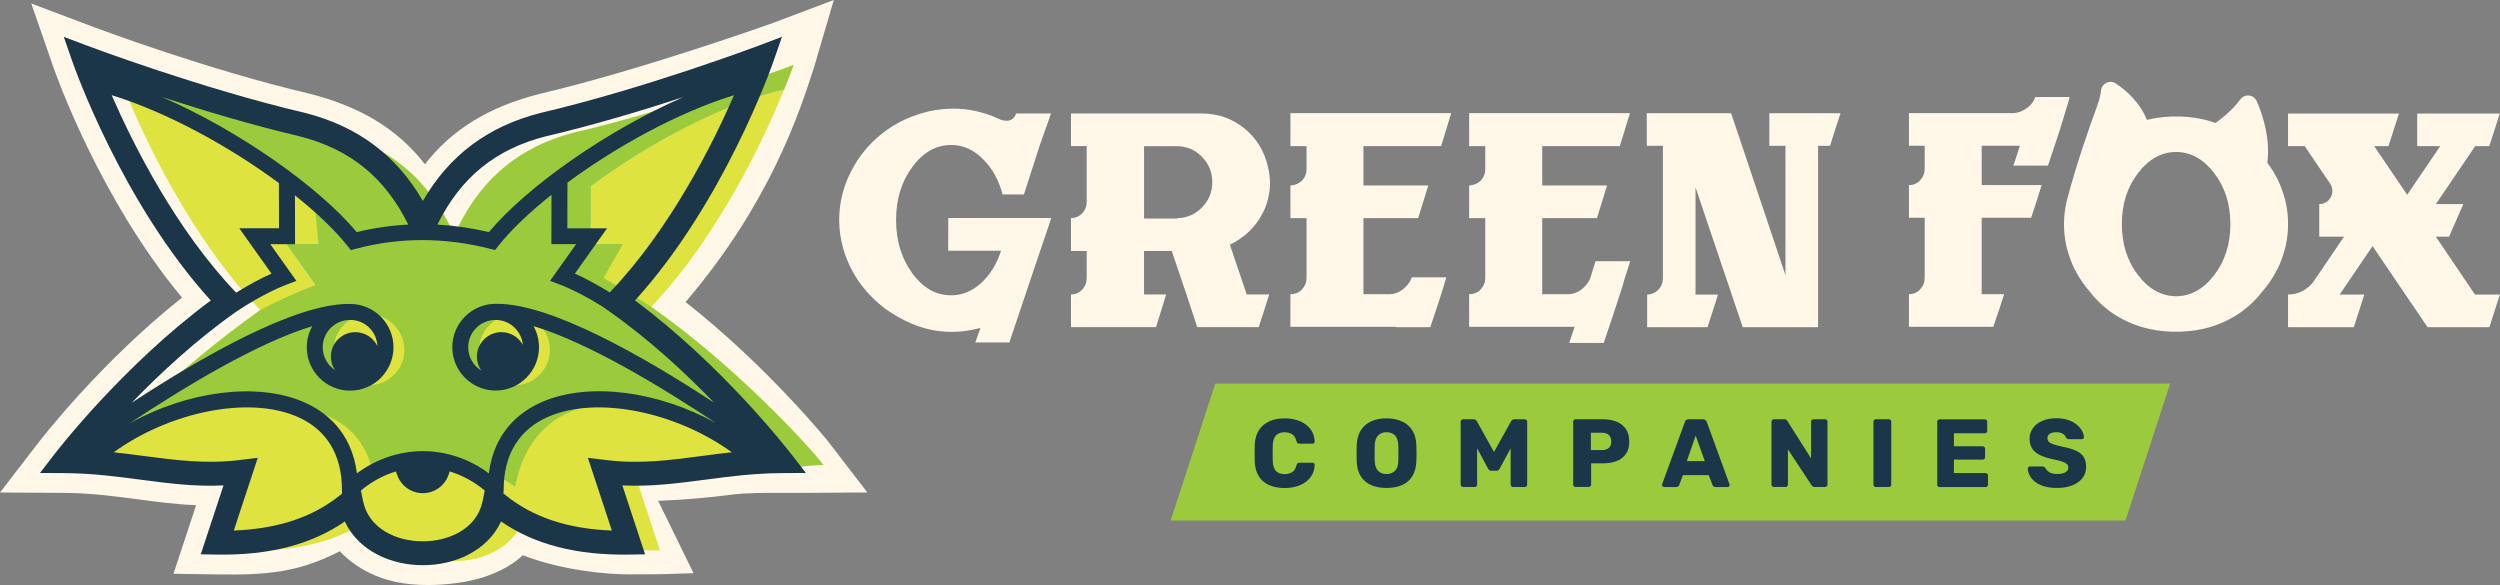 <?xml version="1.0" encoding="UTF-8"?> <svg xmlns="http://www.w3.org/2000/svg" viewBox="0 0 705.18 165.02"><rect x="0" y="0" width="705.18" height="165.02" fill="#808080" stroke="none"/><path d="m342.8 108.18-12.59 38.65h269.34l12.59-38.65z" fill="#9bcb3c"></path><path d="m267.46 66.17v4.55h14.91c-1.2 3.74-3.07 6.77-5.6 9.09-2.54 2.33-5.36 3.49-8.46 3.49-4.3 0-7.97-2.08-11-6.24s-4.55-9.16-4.55-15.01 1.52-10.82 4.55-14.91c3.03-4.16 6.7-6.24 11-6.24 3.31 0 6.27 1.3 8.88 3.91 2.68 2.61 4.55 5.96 5.6 10.04h6.03c1.97-6.13 3.45-10.71 4.44-13.74.56-1.55 1.09-3.07 1.59-4.55.56-1.48 1.09-2.99 1.59-4.55h-9.83c-.35 1.13-1.06 1.8-2.11 2.01-.99.14-2.01-.07-3.07-.63-4.09-1.83-8.25-2.75-12.48-2.75-2.26 0-4.55.25-6.87.74-6.56 1.55-12.05 4.62-16.49 9.2-2.4 2.47-4.37 5.32-5.92 8.56-1.55 3.17-2.5 6.63-2.85 10.36-.07.85-.11 1.69-.11 2.54 0 2.82.39 5.53 1.16 8.14.99 3.38 2.47 6.49 4.44 9.3 3.74 5.29 8.7 9.23 14.91 11.84 6.2 2.61 12.65 2.99 19.35 1.16-.28.7-.53 1.37-.74 2.01-.21.7-.46 1.41-.74 2.11h9.62c5.22-15.58 9.16-27.28 11.84-35.1h-29.08v4.65z" fill="#fff7e8"></path><path d="m356.22 60.04c1.34-2.68 2.01-5.5 2.01-8.46 0-1.41-.18-2.85-.53-4.34-.99-4.51-3.21-8.18-6.66-11s-7.51-4.23-12.16-4.23h-36.79v9.2h4.44v15.65c0 1.34-.42 2.43-1.27 3.28-.85.92-1.9 1.37-3.17 1.37v9.3h4.44v7.61c0 1.27-.42 2.36-1.27 3.28s-1.9 1.37-3.17 1.37v9.2h24c1.27-4.09 2.22-7.15 2.85-9.2h-6.24v-12.26h7.82c3.24 9.52 5.64 16.67 7.19 21.46h17.34c1.34-4.09 2.33-7.15 2.96-9.2h-6.34c-2.11-6.27-3.7-10.96-4.76-14.06 4.16-1.97 7.26-4.97 9.3-8.99zm-17.12-1.58c-1.9 1.97-4.23 3-6.98 3.07v.11h-9.41v-20.41h9.41c2.75.07 5.07 1.09 6.98 3.07 1.9 1.97 2.85 4.34 2.85 7.08s-.95 5.11-2.85 7.08z" fill="#fff7e8"></path><path d="m449.29 76.11c-.28.85-.53 1.66-.74 2.43-.49 1.2-1.34 2.26-2.54 3.17-1.13.85-2.33 1.27-3.59 1.27h-7.4v-21.46h15.44c1.27-4.09 2.22-7.15 2.85-9.2h-18.29v-11.1h21.89c1.27-4.16 2.22-7.26 2.85-9.3h-45.36v9.3h4.55v6.45c0 1.27-.42 2.36-1.27 3.28-.92.85-2.01 1.3-3.28 1.37v9.2h4.55v16.81c0 1.27-.42 2.36-1.27 3.28s-1.94 1.37-3.28 1.37v9.2h29.71v.11c-.21.7-.46 1.44-.74 2.22-.21.7-.46 1.44-.74 2.22h9.73c2.11-6.2 3.66-10.85 4.65-13.96.49-1.48.95-2.99 1.37-4.55.49-1.48.99-2.99 1.48-4.55h-9.83c-.21.85-.46 1.66-.74 2.43z" fill="#fff7e8"></path><path d="m499.08 31.92v9.2h4.55v36.48c-6.84-20.3-11.95-35.52-15.33-45.67h-23.79v9.2h4.55v37.32c0 1.27-.42 2.36-1.27 3.28-.85.85-1.9 1.31-3.17 1.37v9.2h17.02c1.34-4.09 2.33-7.15 2.96-9.2h-6.34v-30.24c5.92 17.48 10.36 30.63 13.32 39.44h21.25v-51.17h3.38c1.27-4.09 2.26-7.15 2.96-9.2h-20.09z" fill="#fff7e8"></path><path d="m406.5 41.22c1.27-4.16 2.22-7.26 2.85-9.3h-45.36v9.3h4.55v6.45c0 1.27-.42 2.36-1.27 3.28-.92.85-2.01 1.3-3.28 1.37v9.2h4.55v16.81c0 1.27-.42 2.36-1.27 3.28s-1.94 1.37-3.28 1.37v9.2h29.71v.11h9.75c1.36-4.03 2.41-7.2 3.14-9.52.49-1.48.95-2.99 1.37-4.55h-9.74c-.03.1-.07.22-.1.32-.49 1.2-1.34 2.26-2.54 3.17-1.13.85-2.33 1.27-3.59 1.27h-7.4v-21.46h15.44c1.27-4.09 2.22-7.15 2.85-9.2h-18.29v-11.1h21.88z" fill="#fff7e8"></path><path d="m583.82 27.37h-9.73c-.42 1.27-1.23 2.33-2.43 3.17-1.2.85-2.43 1.3-3.7 1.37h-29.5v9.2h4.44v6.45c0 1.27-.42 2.36-1.27 3.28s-1.9 1.37-3.17 1.37v9.2h4.44v16.92c0 1.27-.42 2.36-1.27 3.28s-1.9 1.37-3.17 1.37v9.2h23.79c1.41-4.09 2.43-7.15 3.07-9.2h-6.34v-21.57h13.96c1.34-4.09 2.33-7.15 2.96-9.2h-16.92v-11.1h10.78c-.71 2.19-1.23 3.81-1.59 4.86-.07.14-.11.25-.11.32-.07.14-.11.28-.11.42h9.73c1.48-4.51 2.61-7.89 3.38-10.15.49-1.55.95-3.07 1.37-4.55.49-1.55.95-3.1 1.37-4.65z" fill="#fff7e8"></path><path d="m645.4 63.21s0-.06 0-.09c0-2.97-.46-5.82-1.36-8.54 0-.02-.01-.04-.02-.06-.41-1.28-.88-2.54-1.48-3.75-.85-1.72-1.85-3.33-2.99-4.84.85-6.82-1.16-13.24-2.98-17.38-.84-1.91-3.4-2.19-4.63-.51-1.35 1.83-3.54 4.14-7 6.65-.59-.21-1.19-.42-1.8-.6-2.51-.71-5.02-1.09-7.53-1.18-.12-.01-.23-.03-.35-.04h-2.91c-.12 0-.23.03-.35.04-2.14.08-4.29.38-6.43.91-1.95-4.95-5.77-8.3-8.79-10.29-1.67-1.1-3.89-.04-4.13 1.94-.14 1.23-.46 2.69-1.06 4.32-2.54 6.92-6.02 16.96-8.4 26.1-.09.34-.19.68-.27 1.02-.02.07-.04.15-.06.22h.01c-.43 1.94-.67 3.94-.67 6v.09.09c0 2.97.46 5.82 1.36 8.54 0 .02.01.04.02.06.41 1.28.88 2.54 1.48 3.75 1.2 2.42 2.69 4.64 4.44 6.65 3.78 4.85 8.76 8.21 14.96 10.03 2.51.71 5.02 1.09 7.53 1.18.12.01.23.03.35.04h2.91c.12 0 .23-.03.35-.04 2.51-.09 5.02-.48 7.53-1.18 6.2-1.82 11.17-5.18 14.96-10.03 1.75-2.02 3.24-4.23 4.44-6.65.6-1.2 1.07-2.46 1.48-3.75 0-.02.01-.04.02-.06.9-2.72 1.36-5.57 1.36-8.54 0-.03 0-.06 0-.09zm-20.82 14.35c-3 3.97-6.59 5.96-10.76 6-4.17-.04-7.76-2.04-10.76-6-3.03-3.93-4.54-8.72-4.55-14.35 0-5.63 1.52-10.42 4.55-14.35 3-3.97 6.59-5.96 10.76-6 4.17.04 7.76 2.04 10.76 6 3.03 3.93 4.54 8.72 4.55 14.35 0 5.63-1.52 10.42-4.55 14.35z" fill="#fff7e8"></path><path d="m698.12 83.09-11.04-16.33h3.73l4.03-9.2h-7.75l11.09-16.33h3.98l2.96-9.2h-23.3v9.2h6.49l-9.31 13.71-9.31-13.71h4.03l2.96-9.2h-31.29v9.2h4.7l7.16 10.55c1.67 2.46-.09 5.78-3.06 5.78v9.2h6.99l-8.45 12.44c-1.65 2.43-4.4 3.89-7.34 3.89v9.2h18.56l2.96-9.2h-6.96l9.28-13.66 15.52 22.86h17.44l2.96-9.2h-7.05z" fill="#fff7e8"></path><path d="m233.67 124.61c-.16-.21-17.13-21.21-40.29-39.42 23.9-27.98 32.18-53.61 36.26-66.27l5.56-18.93-17.17 6.48c-.35.13-37 13.25-65.81 20-14.31 3.65-24.76 10.04-32.36 19.86-7.6-9.82-18.09-16.22-32.53-19.9-28.47-6.66-59.34-18.21-60.63-18.7l-17.88-6.74 6.27 18.06c.55 1.58 13.03 37.04 36.26 64.9-22.73 18-39.57 39.69-40.33 40.67l-11.02 14.3 18.05.11c7.52.05 14.33.95 20.91 1.82 5.51.73 10.81 1.43 16.35 1.67l-6.37 19.32 12.17.19c14.59.24 23.33-.67 34.73-6.54 2.37 2.5 5.04 4.43 8.37 6.1 4.59 2.3 10 3.43 16.46 3.43 1.22 0 2.47-.04 3.77-.12 6.62-.41 12.12-1.73 16.8-4.04 2.4-1.18 4.48-2.6 6.24-4.24 10.82 4.22 23.47 5.4 29.8 5.4 7.15 0 9.62-.07 9.72-.07l8.63-.26-9.99-20.42c6.94-.24 14.53-.93 20.08-1.66 4.79-.63 9.97-.61 15.46-.58 1.77 0 3.59.01 5.45 0l18.05-.11-11.02-14.3z" fill="#fff7e8"></path><path d="m175.74 68.82-8.19 11.52c4.38 1.67 9.77 4.59 14.58 7.8.03.02.58-.08 1.41-.24-.22-.16-.44-.32-.66-.47 19.89-20.58 33-49.18 38.31-62.2-17.68 4.17-38.65 15.44-54.52 27.33l-.03 16.26h9.09z" fill="#dee340"></path><path d="m74.7 87.92c4.72-3.12 9.95-5.94 14.23-7.57l-8.19-11.52h9.09l-.49-13.78c-15.74-11.82-36.09-25.4-53.73-29.68-.04-.01-.23-.05-.51-.12 5.32 13.02 18.43 41.61 38.31 62.19-.14.1-.27.2-.41.29.98.15 1.64.23 1.7.19z" fill="#dee340"></path><path d="m231.6 130.25c-3.76-4.72-23.67-26.47-46.5-42.71-1.06-.76-1.67-1.12-1.7-1.15-4.81-3.22-13.18-7.98-13.18-7.98l5.52-9.58h-9.09l.03-16.26c15.87-11.88 36.84-23.15 54.52-27.33 1.77-4.34 2.68-6.95 2.68-6.95-.01 0-32.03 12.08-61.76 19.05-18.01 4.6-27.97 15.61-33.97 28.97-6-13.36-15.96-24.37-33.97-28.97-29.73-6.96-61.76-19.05-61.76-19.05s.91 2.61 2.68 6.96c.29.06.47.11.51.12 16.3 3.96 37.48 18.65 53.02 30.18l1.2 13.28h-9.09l8.19 11.52c-4.28 1.63-14.22 6.16-15.93 7.38-21.91 15.52-43.66 36.88-48.53 42.91-.86 1.06 2.51 1.61 2.51 1.61 2.44.02 4.79.11 7.07.27.14-.13.23-.21.24-.23 18.7-18.83 45.75-9.46 73.29 7.37.02.01 0 .24 0 .59.22-.2.38-.35.41-.38 11.77-10.91 28.55-10.9 40.31.02.03.03.19.18.39.39 0-.3 0-.48 0-.49-2.46-33.92 36.35-26.42 73.32-7.47.02.01.1.09.22.2 4.22-1.36 10.07-1.36 10.07-1.36s-.25-.33-.72-.91z" fill="#9bcb3c"></path><path d="m183.31 135.85c.74-.01 1.48-.04 2.21-.07.62.02 1.24.04 1.85.04 11.61.11 22.17-2.45 34.87-3.3-.13-.11-.21-.18-.22-.2-39.71-26.16-71.06-24.54-76.75 5.08-3.27-2.38-6.83-4.02-10.49-4.91-9.38-5.1-20.42-4.68-29.53 1.25-1.81-9.68-8.11-15.36-16.54-17.78-16.01-8.73-44.56-2-61.49 13.58-.02.02-.1.1-.24.23 3.17.21 6.22.53 9.17.89-.63.53-1.25 1.07-1.85 1.63-.02.02-.1.1-.24.23 12.57.84 23.04 3.35 34.51 3.3l-5.5 16.69c.88.01 1.75.02 2.61 0 1.84-.02 3.66-.11 5.45-.25l-.99 2.99c.88.01 1.75.02 2.61 0 11.37-.14 21.74-2.41 30.51-8.11 2.77 4.15 7.35 6.76 12.41 7.81 3.61 2.21 8.04 3.31 12.48 3.29 8.29.04 16.58-3.82 19.47-11.58 7.74 5.05 16.7 7.4 26.48 7.93 3.06.41 6.21.63 9.45.67.87.01 1.74 0 2.61 0l-6.4-19.43c1.2.04 2.38.04 3.56.02z" fill="#dee340"></path><circle cx="104.09" cy="98.69" fill="#dee340" r="9.97"></circle><circle cx="145.14" cy="98.69" fill="#dee340" r="9.97"></circle><g fill="#1b3649"><path d="m223.12 128.01c-.81-1.06-19.47-25.11-44.01-43.25 25.03-27.54 38.51-65.87 39.09-67.55l2.37-6.82-6.75 2.55c-.32.12-32.17 12.09-61.4 18.93-14.8 3.78-25.7 11.92-33.14 24.81-7.44-12.89-18.35-21.03-33.2-24.83-29.17-6.82-61.03-18.79-61.34-18.91l-6.75-2.55 2.37 6.82c.58 1.67 14.07 40 39.09 67.55-24.54 18.15-43.19 42.19-44.01 43.25l-4.16 5.4 6.82.04c7.87.05 14.85.97 21.61 1.86 7.78 1.03 15.21 2.01 23.33 1.61l-6.41 19.44 4.6.07c14.75.24 26.57-2.82 36.03-9.33 3.94 8.48 13.32 12.32 21.86 12.32h.31c8.57 0 17.96-3.84 21.9-12.32 9.46 6.5 21.28 9.55 36.03 9.33l4.6-.07-6.41-19.44c8.12.39 15.55-.59 23.33-1.61 6.75-.89 13.74-1.81 21.61-1.86l6.82-.04-4.16-5.4zm-51.13-45.53c-3.33-2.07-6.76-3.92-9.84-5.3l9.08-12.78h-11.2l.03-12.89c13.73-10.14 31.2-19.8 46.99-24.66-6.15 14.09-18.12 37.92-35.05 55.63zm-17.97-44.04c13.46-3.15 27.46-7.37 38.76-11.06-21.94 9.54-44.39 25.53-54.87 38.09-4.86-1.15-9.71-1.85-14.53-2.12 6.58-13.32 16.38-21.28 30.64-24.92zm-69.56-.01c14.32 3.66 24.12 11.61 30.7 24.92-4.89.25-9.74.94-14.54 2.12-10.48-12.56-32.92-28.54-54.85-38.08 11.29 3.68 25.27 7.89 38.69 11.04zm-52.95-11.58c15.85 4.89 33.41 14.61 47.16 24.79l.03 12.75h-11.2l9.08 12.78c-3.12 1.4-6.59 3.27-9.96 5.38-16.95-17.7-28.95-41.59-35.12-55.7zm64.9 112.44-.53.42c-7.69 6.2-17.51 9.46-29.93 9.94l6.76-20.51-5.29.64c-9.38 1.14-17.86.02-26.85-1.16-2.76-.37-5.57-.73-8.47-1.05 15.69-11.36 37.88-16 51.68-10.06 8.29 3.57 12.67 10.68 12.67 20.57 0 .39.02.79.04 1.18l-.1.03zm39.72 2.05c-1.61 7.89-9.63 11.38-16.88 11.34-.04 0-.08 0-.12 0-7.19 0-15.12-3.5-16.72-11.34l-.61-2.97c3.04-2.55 6.4-4.33 9.89-5.39l.33.96c1.07 3.09 3.98 5.17 7.25 5.17s6.18-2.08 7.25-5.17l.33-.96c3.49 1.06 6.85 2.84 9.89 5.39l-.61 2.98zm1.75-7.84c-11.32-8.33-25.88-8.33-37.2 0-1.52-11.77-8.84-17.43-15.1-20.13-13.3-5.72-32.82-2.93-48.86 5.94 15.35-10.19 36.06-22.71 51.36-27.29-.98 1.76-1.55 3.78-1.55 5.94 0 6.74 5.49 12.23 12.23 12.23s12.23-5.49 12.23-12.23-5.49-12.23-12.23-12.23c-.16 0-.31.02-.46.02v-.02c-15.1 0-40.69 14.48-61.15 27.88 7.92-8.19 18.14-17.71 29.34-25.59l.17-.12c4.81-3.22 10.09-6.06 14.21-7.63l2.73-1.04-7.35-10.34h6.98l-.03-13.79c6.18 4.94 11.33 9.87 14.83 14.29l.92 1.16 1.43-.38c12.31-3.26 25.04-3.26 37.84 0l1.42.36.91-1.15c3.53-4.47 8.75-9.46 15.01-14.44l-.03 13.93h6.98l-7.35 10.34 2.73 1.04c3.48 1.32 7.78 3.56 11.93 6.15l2.27 1.59c11.2 7.88 21.41 17.4 29.33 25.59-20.45-13.4-46.05-27.88-61.15-27.88v.02c-.15 0-.31-.02-.46-.02-6.74 0-12.23 5.49-12.23 12.23s5.49 12.23 12.23 12.23 12.23-5.49 12.23-12.23c0-2.16-.57-4.18-1.55-5.94 15.3 4.57 36.01 17.09 51.36 27.29-16.04-8.86-35.56-11.66-48.86-5.94-6.26 2.69-13.57 8.36-15.1 20.13zm-37.65-39.81c-3.81 0-6.9 3.09-6.9 6.9 0 1.4.42 2.7 1.13 3.78-2.07-1.39-3.43-3.74-3.43-6.41 0-4.26 3.46-7.72 7.72-7.72s7.53 3.29 7.7 7.39c-1.11-2.33-3.48-3.94-6.23-3.94zm41.19 0c-3.81 0-6.9 3.09-6.9 6.9 0 1.46.46 2.82 1.23 3.93-2.2-1.36-3.68-3.79-3.68-6.56 0-4.26 3.46-7.72 7.72-7.72 4.03 0 7.35 3.11 7.69 7.05-1.17-2.15-3.45-3.6-6.06-3.6zm56.55 34.93c-8.98 1.19-17.47 2.31-26.85 1.16l-5.29-.64 6.76 20.51c-12.42-.47-22.24-3.74-29.93-9.94l-.53-.42-.13-.04c.02-.38.07-.76.07-1.15v-.02c0-9.89 4.38-17 12.67-20.57 13.8-5.94 35.99-1.3 51.68 10.06-2.89.32-5.7.68-8.47 1.05z"></path><path d="m514.8 118.27h-3.27c-.2 0-.36.06-.49.19s-.19.29-.19.49v10.34l-6.66-10.51c-.04-.07-.12-.18-.26-.31-.14-.14-.36-.21-.67-.21h-2.89c-.2 0-.36.06-.49.19s-.19.29-.19.49v17.74c0 .2.06.36.19.49s.29.19.49.19h3.27c.2 0 .36-.06.49-.19s.19-.29.19-.49v-9.93l6.66 10.1c.04.05.12.15.26.3s.35.22.64.22h2.92c.2 0 .36-.07.49-.2.13-.14.19-.3.19-.48v-17.74c0-.2-.06-.36-.19-.49s-.29-.19-.49-.19z"></path><path d="m481.42 119.03c-.05-.2-.17-.38-.34-.53s-.41-.23-.72-.23h-4.04c-.31 0-.55.08-.72.23s-.29.33-.34.53l-6.41 17.52c-.02.07-.03.15-.03.25 0 .15.06.28.18.4s.25.18.4.18h3.36c.31 0 .53-.07.65-.2.13-.14.21-.26.25-.37l1.04-2.78h7.29l1.06 2.78c.04.11.12.23.26.37s.34.2.61.2h3.36c.16 0 .31-.06.42-.18.12-.12.18-.25.18-.4 0-.09-.02-.17-.05-.25l-6.39-17.52zm-5.62 11.05 2.51-7.2 2.57 7.2z"></path><path d="m456.01 118.96c-1.12-.46-2.43-.7-3.94-.7h-7.64c-.2 0-.36.06-.49.19s-.19.29-.19.49v17.74c0 .2.06.36.19.49s.29.19.49.19h3.68c.2 0 .37-.06.51-.19s.2-.29.2-.49v-5.98h3.25c1.51 0 2.82-.22 3.94-.65 1.12-.44 1.99-1.11 2.62-2.02s.94-2.06.94-3.47-.31-2.59-.94-3.52-1.5-1.62-2.62-2.09zm-2.21 7.39c-.46.4-1.09.6-1.87.6h-3.19v-4.88h3.19c.91 0 1.56.24 1.96.71s.6 1.06.6 1.75c0 .82-.23 1.43-.7 1.83z"></path><path d="m359.96 122.76c.58-.55 1.37-.83 2.37-.83.84 0 1.54.18 2.12.53s.99 1.01 1.24 1.98c.09.27.2.46.33.56s.31.15.55.15h3.68c.16 0 .3-.05.42-.16s.17-.25.15-.41c-.02-1.02-.24-1.93-.67-2.74s-1.02-1.5-1.79-2.07c-.76-.57-1.66-1.01-2.67-1.31-1.02-.3-2.13-.45-3.33-.45-1.69 0-3.16.29-4.39.86-1.24.57-2.2 1.41-2.89 2.51s-1.07 2.44-1.15 4.02c-.02.78-.03 1.6-.03 2.46s0 1.66.03 2.4c.07 1.62.45 2.97 1.13 4.07s1.64 1.92 2.87 2.48 2.71.85 4.43.85c1.2 0 2.31-.15 3.33-.45s1.91-.74 2.67-1.31 1.36-1.26 1.79-2.07.65-1.72.67-2.74c.02-.16-.03-.3-.15-.41s-.26-.16-.42-.16h-3.68c-.24 0-.42.05-.56.15s-.24.29-.31.56c-.24.95-.65 1.6-1.23 1.96s-1.29.55-2.13.55c-1 0-1.79-.28-2.37-.83s-.9-1.48-.96-2.77c-.05-1.56-.05-3.09 0-4.58.05-1.29.37-2.21.96-2.77z"></path><path d="m398.36 121.37c-.71-1.12-1.69-1.96-2.93-2.52-1.25-.56-2.69-.85-4.33-.85s-3.1.28-4.34.85c-1.24.56-2.21 1.41-2.91 2.52-.7 1.12-1.09 2.5-1.16 4.13-.02.8-.03 1.59-.03 2.37s0 1.56.03 2.35c.07 1.66.45 3.03 1.15 4.13.69 1.1 1.66 1.92 2.89 2.47 1.24.55 2.69.82 4.37.82s3.13-.27 4.37-.82 2.2-1.37 2.89-2.47 1.07-2.48 1.15-4.13c.04-.78.06-1.56.06-2.35s-.02-1.57-.06-2.37c-.05-1.64-.44-3.02-1.15-4.13zm-3.93 8.69c-.04 1.27-.36 2.2-.97 2.78s-1.4.87-2.36.87-1.75-.29-2.35-.87-.93-1.51-.98-2.78c-.02-.8-.03-1.56-.03-2.27s0-1.45.03-2.21c.04-.86.2-1.55.49-2.09s.68-.93 1.17-1.19 1.05-.38 1.66-.38 1.2.13 1.69.38.88.65 1.16 1.19.44 1.23.48 2.09c.04.76.05 1.5.05 2.21s-.02 1.46-.05 2.27z"></path><path d="m430.09 118.27h-2.92c-.31 0-.53.08-.67.23s-.23.28-.29.37l-4.8 8.62-4.8-8.62c-.04-.09-.13-.21-.29-.37-.15-.15-.38-.23-.67-.23h-2.95c-.18 0-.34.06-.48.19s-.21.29-.21.49v17.74c0 .2.07.36.21.49s.3.19.48.19h3.27c.2 0 .36-.06.49-.19s.19-.29.19-.49v-10.23l3.08 5.7c.09.16.21.31.35.44s.34.19.6.19h1.42c.25 0 .45-.06.6-.19.14-.13.25-.27.33-.44l3.08-5.7v10.23c0 .2.07.36.2.49.14.13.3.19.5.19h3.25c.2 0 .37-.06.5-.19.14-.13.21-.29.21-.49v-17.74c0-.2-.07-.36-.21-.49s-.3-.19-.5-.19z"></path><path d="m585.5 127.1c-1.02-.46-2.36-.85-4.01-1.16-1-.22-1.79-.43-2.36-.63s-.98-.44-1.23-.71-.37-.59-.37-.96c0-.58.22-1.01.67-1.3.45-.28 1.07-.42 1.87-.42.75 0 1.35.15 1.81.45s.75.65.86 1.05c.11.16.24.28.38.35.15.07.32.11.52.11h3.6c.16 0 .3-.06.41-.18s.16-.25.16-.4c-.02-.58-.2-1.18-.53-1.79-.34-.61-.83-1.19-1.49-1.73s-1.46-.98-2.41-1.31c-.96-.33-2.06-.49-3.32-.49-1.55 0-2.88.25-4.01.74s-2.01 1.17-2.63 2.05c-.63.87-.94 1.86-.94 2.97s.25 2.07.76 2.82c.51.76 1.25 1.36 2.22 1.83.97.46 2.15.84 3.53 1.13 1.07.22 1.93.43 2.58.64s1.11.45 1.41.71c.29.26.44.6.44 1 0 .56-.27 1.01-.8 1.34-.54.33-1.33.49-2.39.49-.64 0-1.17-.08-1.6-.23s-.77-.36-1.04-.61-.47-.52-.61-.79c-.11-.15-.23-.26-.37-.35s-.33-.14-.59-.14h-3.44c-.16 0-.31.06-.42.18-.12.12-.18.25-.18.4.04.95.36 1.84.98 2.67.62.84 1.53 1.51 2.73 2.03s2.71.78 4.53.78c1.6 0 3.02-.24 4.26-.71s2.21-1.16 2.91-2.06 1.05-1.97 1.05-3.21c0-1.11-.24-2.03-.71-2.77s-1.22-1.34-2.24-1.8z"></path><path d="m532.79 118.27h-3.66c-.2 0-.36.06-.49.19s-.19.29-.19.49v17.74c0 .2.06.36.19.49s.29.19.49.19h3.66c.2 0 .36-.06.49-.19s.19-.29.19-.49v-17.74c0-.2-.06-.36-.19-.49s-.29-.19-.49-.19z"></path><path d="m560.07 133.44h-8.92v-3.79h8.11c.2 0 .36-.07.49-.21s.19-.3.19-.48v-2.37c0-.2-.06-.37-.19-.5s-.29-.2-.49-.2h-8.11v-3.68h8.71c.2 0 .36-.06.49-.19s.19-.29.19-.49v-2.56c0-.2-.06-.36-.19-.49s-.29-.19-.49-.19h-12.74c-.2 0-.36.06-.49.19s-.19.29-.19.49v17.74c0 .2.06.36.19.49s.29.19.49.19h12.96c.2 0 .36-.06.49-.19s.19-.29.19-.49v-2.57c0-.2-.06-.36-.19-.49s-.29-.19-.49-.19z"></path></g></svg> 